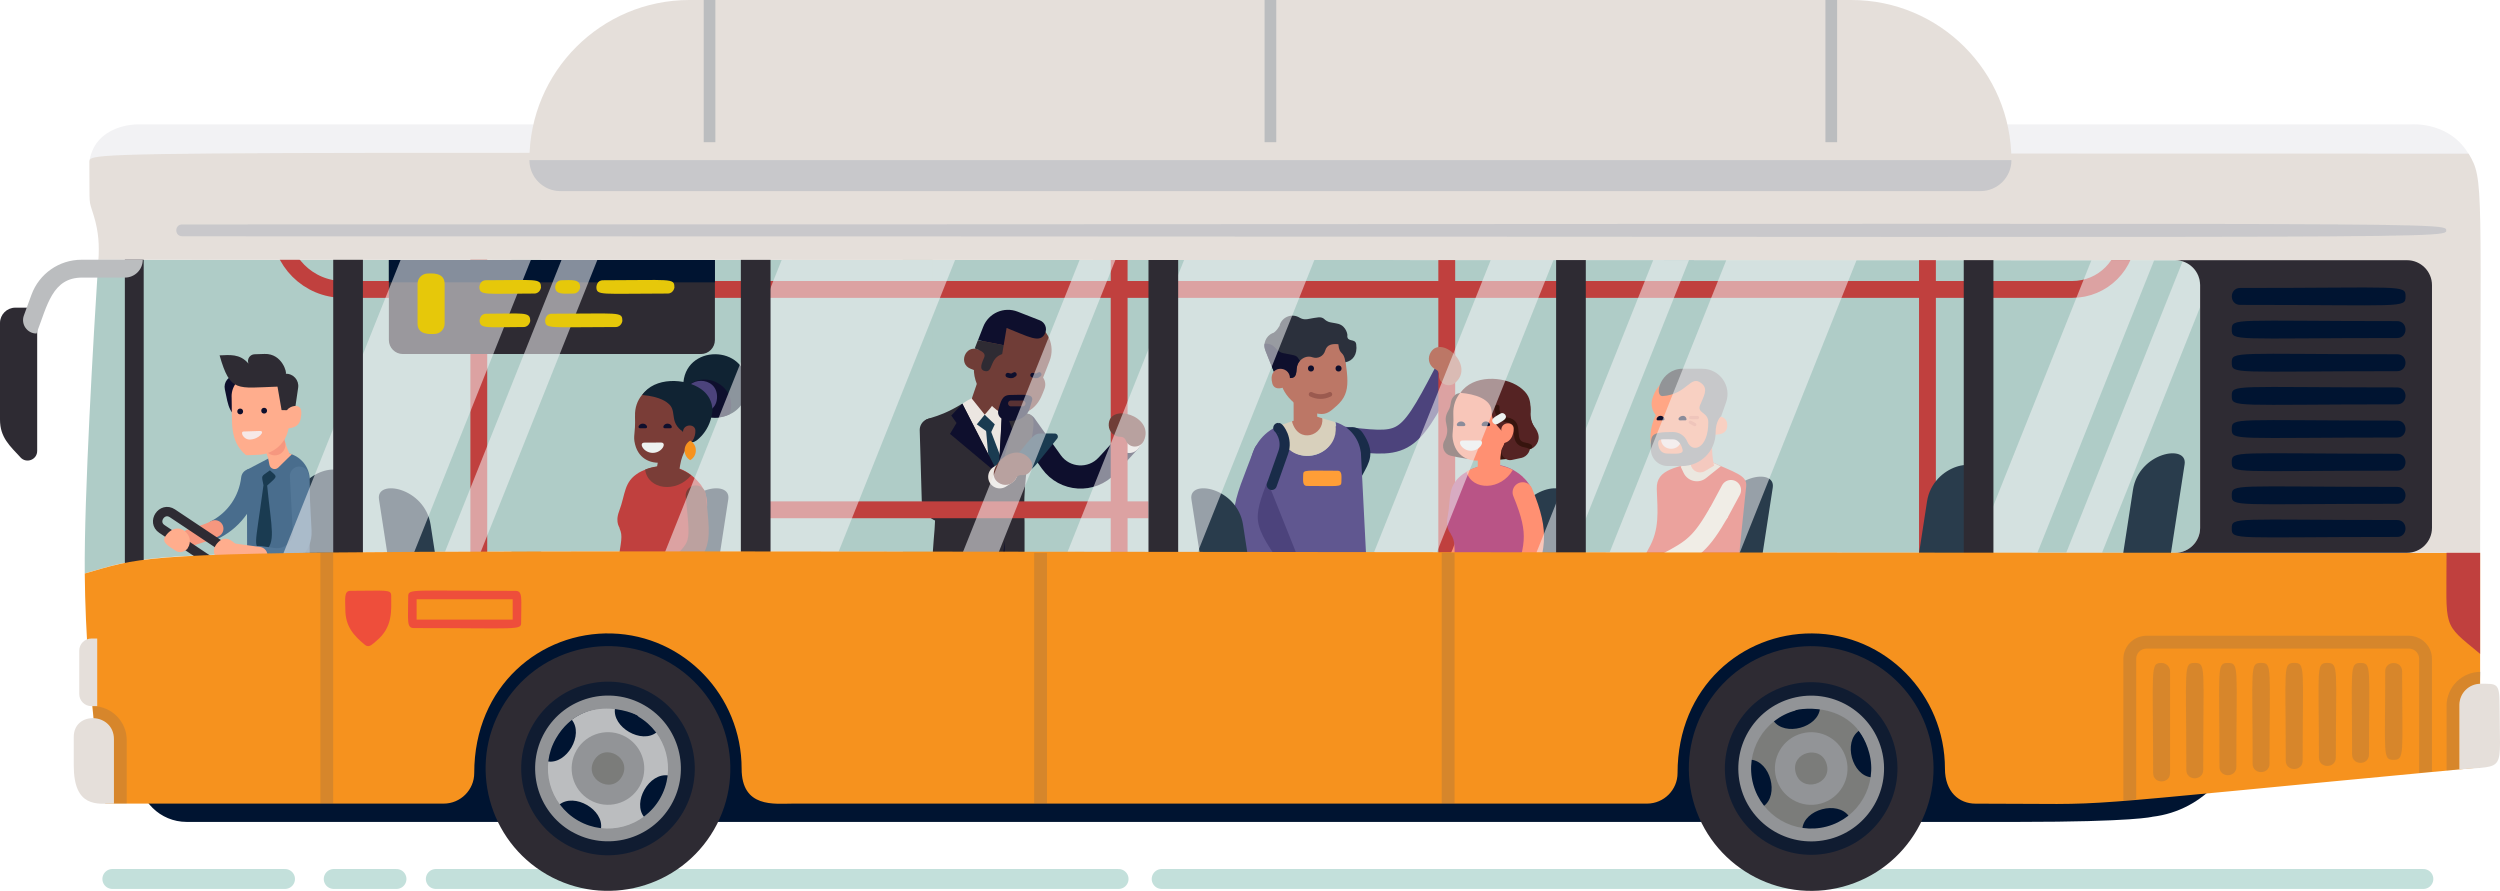 <?xml version="1.0" encoding="UTF-8"?><svg xmlns="http://www.w3.org/2000/svg" xmlns:xlink="http://www.w3.org/1999/xlink" viewBox="0 0 650.16 231.69"><defs><style>.cls-1{fill:#0e0f2d;}.cls-2{fill:#552323;}.cls-3,.cls-4,.cls-5,.cls-6,.cls-7,.cls-8,.cls-9,.cls-10,.cls-11,.cls-12,.cls-13,.cls-14,.cls-15,.cls-16,.cls-17,.cls-18,.cls-19,.cls-20,.cls-21,.cls-22,.cls-23,.cls-24,.cls-25,.cls-26,.cls-27,.cls-28,.cls-29,.cls-30,.cls-31,.cls-32{fill:none;}.cls-3,.cls-4,.cls-5,.cls-6,.cls-7,.cls-8,.cls-9,.cls-10,.cls-13,.cls-14,.cls-16,.cls-18,.cls-19,.cls-21,.cls-23,.cls-25,.cls-26,.cls-27,.cls-28,.cls-29,.cls-30,.cls-32{stroke-linecap:round;}.cls-3,.cls-4,.cls-5,.cls-6,.cls-8,.cls-10,.cls-12,.cls-13,.cls-15,.cls-16,.cls-18,.cls-20,.cls-22,.cls-25,.cls-26,.cls-28,.cls-30,.cls-31,.cls-32{stroke-miterlimit:10;}.cls-3,.cls-12{stroke-width:5.53px;}.cls-3,.cls-19{stroke:#f6977f;}.cls-33,.cls-34,.cls-35{mix-blend-mode:multiply;}.cls-33,.cls-35{opacity:.15;}.cls-33,.cls-36{fill:#264575;}.cls-37{fill:#b95486;}.cls-38{fill:#bc7766;}.cls-4{stroke:#ece6e1;}.cls-4,.cls-13,.cls-18{stroke-width:6.03px;}.cls-39{fill:#102333;}.cls-5{stroke:#9b5a4f;stroke-width:1.22px;}.cls-6,.cls-17,.cls-18,.cls-22{stroke:#2e2b33;}.cls-6,.cls-20,.cls-22{stroke-width:8.29px;}.cls-7,.cls-12{stroke:#ffad8d;}.cls-7,.cls-19{stroke-width:4.4px;}.cls-8{stroke:#c3e0db;stroke-width:5.18px;}.cls-40{isolation:isolate;}.cls-41{fill:#929497;}.cls-9{stroke:#ffa685;}.cls-9,.cls-11,.cls-21{stroke-width:5.25px;}.cls-42,.cls-34{fill:#afccc7;}.cls-43{fill:#f6977f;}.cls-10{stroke:#192c49;stroke-width:2.64px;}.cls-44{fill:#ec8d75;}.cls-11,.cls-21{stroke:#eee6d5;}.cls-45{fill:#ece6e1;}.cls-46{fill:#e5dfda;}.cls-47{fill:#b28a4f;}.cls-48{fill:#192c49;}.cls-13,.cls-20,.cls-26,.cls-27{stroke:#0e0f2d;}.cls-14{stroke:#496d8d;}.cls-14,.cls-23{stroke-width:4.9px;}.cls-15{stroke:#c0403e;stroke-width:4.38px;}.cls-49{fill:#ee4e3b;}.cls-16{stroke:#7a3d37;stroke-width:5.26px;}.cls-50{fill:#496d8d;}.cls-51{fill:#1a3b51;}.cls-17{stroke-width:2.44px;}.cls-52{fill:#e34033;}.cls-53{fill:#c0403e;}.cls-54{fill:#ff9e37;}.cls-55{fill:#ffad8d;}.cls-56{fill:#bbbdbf;}.cls-57{fill:#d8d0bc;}.cls-58{fill:#2e2b33;}.cls-59{opacity:.66;}.cls-60{mix-blend-mode:lighten;}.cls-60,.cls-61{opacity:.55;}.cls-62{fill:#7a3d37;}.cls-63{fill:#4c437c;}.cls-64{clip-path:url(#clippath);}.cls-65{fill:#f2f2f4;}.cls-23{stroke:#537797;}.cls-66{fill:#703d37;}.cls-67{fill:#605790;}.cls-68{fill:#edf2f0;}.cls-69{fill:#2b303c;}.cls-70{fill:#f6e8e7;}.cls-25{stroke:#605790;}.cls-25,.cls-30{stroke-width:6.21px;}.cls-71{fill:#293c4c;}.cls-26{stroke-width:5.17px;}.cls-72{fill:#37140e;}.cls-27{stroke-linejoin:round;stroke-width:1.22px;}.cls-28{stroke:#ff9072;stroke-width:5.26px;}.cls-73{fill:#ffa685;}.cls-74{fill:#7b7c7a;}.cls-75{fill:#ff9072;}.cls-29{stroke:#37140e;stroke-width:1.26px;}.cls-30{stroke:#4c437c;}.cls-31{stroke:#5c3f18;stroke-width:.92px;}.cls-76{fill:#e6c80a;}.cls-32{opacity:.77;stroke:#703d37;stroke-width:1.52px;}.cls-77{fill:#001431;}.cls-78{fill:#f6921e;}.cls-79{fill:#e2dac6;}</style><clipPath id="clippath"><path class="cls-24" d="m353.16,146.18c-3.38,21.9-2.68,14.1-3.76,50.85h-5.33c-1.52-39.7-.75-38.32-3.45-39.73-2.54,7.25-2.67,12.59-2.86,17.06.12,0-1.87,4.27-2.37,11.41l-.8,11.26h-5.34c.58-43.69,1.07-37.12-1.72-49.18l25.62-1.66Z"/></clipPath></defs><g class="cls-40"><g id="bus_stop"><g><line class="cls-8" x1="74.12" y1="228.59" x2="29.22" y2="228.59"/><line class="cls-8" x1="103.11" y1="228.59" x2="86.79" y2="228.59"/><line class="cls-8" x1="290.9" y1="228.59" x2="113.34" y2="228.59"/><line class="cls-8" x1="630.23" y1="228.59" x2="302.11" y2="228.59"/></g><path class="cls-34" d="m565.69,143.76c3.56,0,6.48-2.91,6.48-6.48v-63.13c0-3.57-2.92-6.48-6.48-6.48l-540.1-.12c-1.28,19.96-3.73,61.59-3.55,81.59,26.94-7.69-.04-5.38,543.65-5.38Z"/><path class="cls-71" d="m85.37,153.03h-12.41l3.3-21.42c1.51-9.78,14.26-12.02,13.43-6.64l-4.32,28.05Z"/><g><rect class="cls-42" x="133.01" y="63.72" width="7.72" height="81.91"/><rect class="cls-42" x="234.81" y="63.72" width="7.72" height="81.91"/><rect class="cls-42" x="432.76" y="63.72" width="7.72" height="81.91"/><rect class="cls-42" x="334.5" y="63.72" width="7.72" height="81.91"/></g><g><path class="cls-14" d="m65.16,124.4c-.68,5.86-4.16,10.67-8.98,13.22"/><path class="cls-19" d="m55.91,137.48c-1.61.86-2.33,1.03-6.56,2.39"/><g><path class="cls-50" d="m80.52,146.78l-16.25.14-.06-24.75,8.97-4.7,1.86.43c3.25.76,5.54,3.65,5.53,6.99l-.05,21.88Z"/><path class="cls-55" d="m69.74,119.27c4.12-2.16,2.72-1.96,6.17-1.16l-3.53,3.48c-.78.77-2.1.36-2.31-.71l-.32-1.61Z"/><path class="cls-12" d="m71.45,115.62c.41,1.41.95,2.77,1.6,4.08"/><path class="cls-3" d="m70.48,108.35c-.05,2.52.3,4.98.98,7.31"/><g><path class="cls-1" d="m63.96,108.78c-.52-9.76.14-7.35-2.65-11.17h0c-1.87.06-3.23,1.8-2.84,3.63.89,4.19,1.12,7.54,5.5,7.54Z"/><path class="cls-55" d="m60.24,103.23c.19,6.47-.7,11.43,3.74,15.14.28.05,3.09-.09,3.15-.09,4.57-.13,8.16-3.94,8.03-8.51l-.16-5.38c-.12-3.99-3.45-7.13-7.44-7.02l-1.85.05c-3.12.09-5.57,2.69-5.48,5.81Z"/><path class="cls-58" d="m64.62,94.56h0c-.46-1.14.36-2.39,1.59-2.43l2.6-.08c4.66-.15,5.91,5.14,5.49,5.15,1.98-.06,3.53,1.68,3.24,3.63l-1.21,8.26c-1.03-2.92-.23-2.29-3.1-2.44l-1.06-6.1c-10.54.34-12.27,1.62-15.06-8.13,2.5-.08,5.25-.53,7.51,2.14Z"/><path class="cls-70" d="m65,114.31c2.43-.08,4.07-2.28,2.59-2.23l-4.27.14c-.93.03-.07,2.15,1.68,2.09Z"/><g><path class="cls-1" d="m67.94,106.83c.03,1,1.55.95,1.51-.05-.03-1-1.55-.95-1.51.05Z"/><path class="cls-1" d="m61.71,107.03c.03,1,1.55.95,1.51-.05-.03-1-1.55-.95-1.51.05Z"/></g><path class="cls-55" d="m74.33,111.45c2.09-.07,3.62-.68,3.9-2.75.07-.56.72-3.2-1.48-3.13.46,0-2.61-.11-2.52,2.69l.1,3.19Z"/></g><path class="cls-51" d="m70.19,122.32c-2.44,1.77-2.18,1.13-1.67,3.87-2.34,17.5-2.85,15.22.21,17.47,3.13-2.69,1.89-5.85.75-17.39,2.86-2.54,2.71-2.21.71-3.95Z"/></g><path class="cls-23" d="m67.36,144.43l3.8.52c4.06.56,7.63-2.72,7.42-6.81l-.74-14.36"/><path class="cls-17" d="m63.91,151.61c-1.1,0-.25.33-21.8-14.04-2.7-1.8.02-5.87,2.72-4.08l20.44,13.63c2.01,1.34,1.06,4.49-1.36,4.49Z"/><line class="cls-7" x1="60.21" y1="143.45" x2="67.36" y2="144.43"/><path class="cls-55" d="m62.25,145.22c.21,0,1.15-1.57,0-2.72-1.01-1.01-3.19-3.81-5.45-1.55-3.71,3.71,2.3,7.42,5.45,4.27Z"/><path class="cls-55" d="m48.8,142.58c.16,0-1.47,1.78-3.2.6-1.59-1.09-3.73-2.06-2.58-3.73,3.2-4.66,8.03-.15,5.78,3.13Z"/></g><g><path class="cls-48" d="m320.7,150.43l14.13,5.55-1.46-27.48-3.75-1.89c-2.76-1.39-6.1,0-7.06,2.93l-4.81,14.61c-.84,2.54.46,5.3,2.95,6.28Z"/><path class="cls-47" d="m353.16,146.18c-3.38,21.9-2.68,14.1-3.76,50.85h-5.33c-1.52-39.7-.75-38.32-3.45-39.73-2.54,7.25-2.67,12.59-2.86,17.06.12,0-1.87,4.27-2.37,11.41l-.8,11.26h-5.34c.65-40.8,1.19-36.61-1.72-49.18l25.62-1.66Z"/><g class="cls-64"><g class="cls-61"><g><line class="cls-31" x1="363.77" y1="152.53" x2="310.74" y2="152.53"/><line class="cls-31" x1="363.77" y1="157.53" x2="310.74" y2="157.53"/><line class="cls-31" x1="363.77" y1="162.52" x2="310.74" y2="162.52"/><line class="cls-31" x1="363.77" y1="167.52" x2="310.74" y2="167.52"/><line class="cls-31" x1="363.77" y1="172.51" x2="310.74" y2="172.51"/><line class="cls-31" x1="363.77" y1="177.51" x2="310.74" y2="177.51"/><line class="cls-31" x1="363.77" y1="182.5" x2="310.74" y2="182.5"/><line class="cls-31" x1="363.77" y1="187.5" x2="310.74" y2="187.5"/><line class="cls-31" x1="363.77" y1="192.49" x2="310.74" y2="192.49"/><line class="cls-31" x1="363.77" y1="197.48" x2="310.74" y2="197.48"/><line class="cls-31" x1="363.77" y1="202.48" x2="310.74" y2="202.48"/></g><g><line class="cls-31" x1="362.23" y1="210.78" x2="362.23" y2="144.23"/><line class="cls-31" x1="357.23" y1="210.78" x2="357.23" y2="144.23"/><line class="cls-31" x1="352.24" y1="210.78" x2="352.24" y2="144.23"/><line class="cls-31" x1="347.25" y1="210.78" x2="347.25" y2="144.23"/><line class="cls-31" x1="342.25" y1="210.78" x2="342.25" y2="144.23"/><line class="cls-31" x1="337.26" y1="210.78" x2="337.26" y2="144.23"/><line class="cls-31" x1="332.26" y1="210.78" x2="332.26" y2="144.23"/><line class="cls-31" x1="327.27" y1="210.78" x2="327.27" y2="144.23"/><line class="cls-31" x1="322.27" y1="210.78" x2="322.27" y2="144.23"/><line class="cls-31" x1="317.28" y1="210.78" x2="317.28" y2="144.23"/><line class="cls-31" x1="312.28" y1="210.78" x2="312.28" y2="144.23"/></g></g></g><path class="cls-73" d="m349.67,199.1c-.31-.7-.26-1.21-.26-2.07h-5.33c0,1.18.1,2.07-.66,3.16,3.91,0,5.21.34,6.25-1.09Z"/><path class="cls-48" d="m328.36,202.9c.09-1.34.4-2.05.56-2.71.73,0,1.43.11,1.77-.65.37-.82.88-.65,3.81-.65-.15,2.63,2.04,1.72,2.9,4.01h-9.04Z"/><path class="cls-73" d="m329.18,198.5c-.11,1.87-.65,1.69.5,1.69s.82-1.3,2.01-1.3h2.8l.11-1.86h-5.34l-.08,1.47Z"/><path class="cls-30" d="m375.82,97.36c-10.16,19.55-10.72,18.4-27.82,16.54"/><path class="cls-10" d="m347.45,113.41c2.69-.73,4.73-1.79,5.88-.06,2.96,4.47,1.62,6.23-.18,9.58"/><path class="cls-57" d="m351.68,146.75h1.48v8.83h-10.32c0-4.88,3.96-8.83,8.83-8.83Z" transform="translate(720.58 222.96) rotate(167.43)"/><path class="cls-57" d="m340.71,156.86l-1.45-.32c-4.76-1.06-7.76-5.78-6.7-10.55l10.07,2.25-1.92,8.62Z"/><path class="cls-67" d="m332.12,110.89c.34-.16.15-.51.9,2.27,1.05,3.89,5.05,6.2,8.95,5.15h0c5.81-1.56,5.85-8.56,5.25-8.56,3.83,1.13,6.52,4.55,6.73,8.54l1.45,28.61c.09,1.86-1.59,2.7-1.47,2.62-9.17,6.41-18.55,3.04-18.66,3.04-1.95-3.31-5-5.74-9.13-6.94-.46-5.99-1.16-12.37.42-21.77-.77-1.74-1.73-3.52-.74-6.15.1,0,1.24-4.45,6.31-6.81Z"/><path class="cls-57" d="m333.01,113.17l-.64-2.39,8.61-2.85,6.23,1.84c1.95,9.2-11.75,12.49-14.19,3.4Z"/><path class="cls-38" d="m343.87,108.78c.57,4.44-6.24,6.91-7.88.8,5.99-1.98,4.24-1.87,7.88-.8Z"/><path class="cls-38" d="m336.43,110.33l-.02-10.99h6.15s0,10.33,0,10.33c-.04,1.71-1.89,2.67-3.35,1.99l-2.77-1.33Z"/><path class="cls-38" d="m347.56,105.58c-1.36,1.2-2.44,2.38-4.63,2.03-5.71-.91-10.01-5.34-9.99-9.62.02-7.1-.25-8.51,1.09-10.95l14.91.06c1.45,10.95,2.93,14.67-1.38,18.49Z"/><path class="cls-69" d="m344.48,83.05s.55.61,1.58.79c1.44.26,1.6.28,2.01.39,2.16.61,2.47,3.11,2.31,3.11,0,1.76,2.09.58,2.32,2.18.4,2.75-.97,4.36-2.81,4.69-.42-3.2-1.54-1.6-1.84-4.69-1.55-.14-2.95.02-3.43,1.7-.41,1.41-1.92,2.19-3.31,1.69-1.95-.7-4.11.98-4.11,3.19,0,1.54-.59,2.23-1.64,2.22-3.1,0-2.21.27-4.02-1.06l-2.45-6.09c-.7-1.75.1-3.75,1.82-4.53.71,0,2.12-2.13,1.9-2.13.69-2.15,3.21-3.08,5.14-1.91.05,0,.81.6,2.05.4,2.64-.44,3.54-.83,4.48.05Z"/><path class="cls-1" d="m333.69,91.83c3.76.75,3.36.46,4.37,1.99-1.61,1.8-.09,4.5-2.51,4.49-3.1,0-2.21.27-4.02-1.06-2.66-6.6-2.83-6.66-2.68-7.86,2.85-.24,2.73,2.01,4.83,2.43Z"/><g><path class="cls-1" d="m348.11,96.62c-1.05,0-1.05-1.59,0-1.59s1.05,1.59,0,1.59Z"/><path class="cls-1" d="m340.94,96.62c-1.05,0-1.05-1.59,0-1.59s1.05,1.59,0,1.59Z"/></g><path class="cls-38" d="m335.47,98.4v.68c0,.94-.76,1.7-1.7,1.7-1.67.54-2.59.03-2.89-1.06-1.31-4.86,4.59-4.81,4.59-1.33Z"/><path class="cls-54" d="m339.92,126.38c8.09,0,8.93.34,8.93-1.01s.29-2.95-1.01-2.95c-8.09,0-8.93-.34-8.93,1.01s-.29,2.95,1.01,2.95Z"/><path class="cls-48" d="m342.64,202.9c0-.87.03-1.68.72-2.62.4-.54,4.81.89,6.31-1.18,1.46,3.23,5,.16,6.37,3.8h-13.39Z"/><path class="cls-57" d="m356.03,202.9c.23.62.2,1.06.2,1.66h-13.59v-1.66h13.39Z"/><path class="cls-57" d="m337.6,204.55h-9.26c0-1.09,0-1.23.02-1.66h9.04c.23.62.2,1.06.2,1.66Z"/><path class="cls-68" d="m350.29,200.75c1.31.49,2.45,1.21,3.22.12l-3.85-1.77s-.56,1.21.63,1.65Z"/><path class="cls-68" d="m336.3,201.45c-2.18-3.08-1.21-2.57-4.16-2.57.95,2.93.44,2.57,4.16,2.57Z"/><path class="cls-63" d="m327.4,119.57l9.43,23.58c.81,2.02-1.14,4.04-3.19,3.32l-7.66-2.71c-.63-8.18-.71-14.99,1.42-24.2Z"/><path class="cls-25" d="m329.23,146.55c-8.15-11.55-5.68-13.89-.15-28.68"/><path class="cls-10" d="m332.44,111.29c.14,0,2.55,2.83,1.29,6.39l-2.99,8.43"/><path class="cls-5" d="m340.97,102.55c1.52.74,3.23.81,4.88,0"/></g><path class="cls-71" d="m102.88,157.9h12.41l-3.3-21.42c-1.51-9.78-14.26-12.02-13.43-6.64l4.32,28.05Z"/><path class="cls-71" d="m185.08,157.9h-12.41l3.3-21.42c1.51-9.78,14.26-12.02,13.43-6.64l-4.32,28.05Z"/><g><path class="cls-39" d="m177.69,100.35c0,10.97,16.58,10.97,16.58,0s-16.58-10.97-16.58,0Z"/><path class="cls-1" d="m177.79,101.6c4.47-6.37,14.58-1.31,11.93,6.15-4.99,2.53-11.09-.56-11.93-6.15Z"/><path class="cls-63" d="m178.12,103.19c0,5.53,8.36,5.53,8.36,0s-8.36-5.53-8.36,0Z"/><path class="cls-53" d="m161.11,137.4c.93,2.04.44,3.24-.56,9.67.09,0,4.1,3.47,10.3,2.58,3.8-.54,6.57-1.29,10.11.8-.91-2.49-1.86-4.28-.92-6.95l3.39-9.6c1.61-4.57-1.4-8.2-1.4-8.1-7.35-9.06-17.8-1.75-15.86-2.88-4,2.34-3.45,5.53-5.16,10.03-1.2,3.17.41,4.46.1,4.46Z"/><path class="cls-62" d="m176.17,113.26c1.79-1.17,3.93.97,2.69,2.76.1,0-1.45,1.72-1.97,4.88l-.7,4.18-5.79-.61c.79-4.71.74-7.92,4.15-10.15l1.62-1.06Z"/><path class="cls-62" d="m165.15,108.23c-.31-8.93,11.96-11.49,12.67-3.79l.88,9.61c.57,6.22-11.5,9.65-13.54,1.53-.6-2.41.15-2.53-.02-7.35Z"/><path class="cls-39" d="m180.95,114.66c-2.14,1.55-2.8-2.44-3.9-2.81-3-2.53-.89-5.19-3.43-7.05.03,0-1.78-1.7-6.61-2.07,3.18-4.72,11.2-4.45,15.33-1.53,3.39,2.39,2.98,6.1,2.87,6.1-.67,5.54-5.04,7.92-4.26,7.35Z"/><path class="cls-62" d="m177.62,115.84c3.25,0,3.25-3.81,3.21-3.54.31-2.2-3.21-2.22-3.21.09v3.44Z"/><g><path class="cls-68" d="m167.61,115.11c-1.66,0-.24,2.68,2.16,2.67,2.42-.01,3.77-2.7,2.13-2.69l-4.29.02Z"/><g><path class="cls-1" d="m167.85,111.38c.85,0,.35-1.21-.68-1.21s-1.55,1.21-.68,1.21h1.35Z"/><path class="cls-1" d="m174.28,111.38c.85,0,.35-1.21-.68-1.21s-1.49,1.21-.68,1.21h1.35Z"/></g></g><path class="cls-62" d="m167.77,122.12c4-1.62,8.54-1.03,11.97,1.49-3.87,4.72-11.26,3.75-11.97-1.49Z"/><g><path class="cls-16" d="m180.95,128.87c1.44,14.86,2.01,12.52-10.25,23.77"/><path class="cls-62" d="m167.46,154.52c.4-.21.76-.71.66-1.33-.25-1.56.82-3.02,2.38-3.27,4.4-.7,4.7,6.98-.37,9.65-3.32,1.75-6-3.29-2.67-5.05Z"/></g><path class="cls-78" d="m179.5,114.59c1.95,1.13,1.95,3.95,0,5.08-1.95-1.13-1.95-3.95,0-5.08Z"/></g><path class="cls-71" d="m314.16,157.9h12.41l-3.3-21.42c-1.51-9.78-14.26-12.02-13.43-6.64l4.32,28.05Z"/><g><path class="cls-13" d="m266.6,110.55l6.82,9.58c3.45,4.84,10.49,5.28,14.51.9l5.72-6.23"/><line class="cls-4" x1="293.65" y1="114.8" x2="294.33" y2="113.83"/><line class="cls-26" x1="263.31" y1="201.06" x2="263.04" y2="206.44"/><line class="cls-20" x1="261.37" y1="146.72" x2="263.4" y2="205.9"/><path class="cls-1" d="m259.11,211.73c-.05-2.53.02-6.95,2.95-6.94,3.2.01,4.03-.19,5.06.82,1.15,1.14,1.7,1.87,3.49,2.34.84,0,3.88,1.45,3.89,3.76l-15.4.02Z"/><line class="cls-26" x1="244.64" y1="202.29" x2="244.12" y2="208.39"/><path class="cls-1" d="m248.08,204.8c1.57-.02,1.43,5.59,1.42,6.93-5.2,0-6.18,0-11.39.01.01-3.61,2.22-3.28,3.1-5.09,1.2-2.44.56-1.83,6.87-1.85Z"/><path class="cls-1" d="m243.86,154.76l-.02,5.85c0,1.3,1.12,2.32,2.41,2.2,3.51-.33,2.54.15,4.41-1.91l8.91-.84c3.72-.58,6.41-3.85,6.25-7.61l-.67-14.69-18.45.77c-2.72,13.88-2.84,13.92-2.85,16.23Z"/><g><path class="cls-22" d="m247.7,164.42c-.47,14.92-.03,5.19-1.99,41.2"/><line class="cls-6" x1="247.88" y1="158.78" x2="247.7" y2="164.42"/></g><path class="cls-45" d="m260.71,104.5c-1.54-.61-3.68-3.38-6.3-1.89-5.53,3.15-2.51.5-11.84,11.08,3.49,21.01,2.8,14.31,3.31,29.85l8.24-.34c6.81-.28,12.1-6.03,11.82-12.84l-5.23-25.86Z"/><polygon class="cls-51" points="261.03 126.54 257.52 124.04 256.08 107.86 262.21 124.04 261.03 126.54"/><path class="cls-66" d="m260.64,98.2c1.23-3.58-4.18-5.44-5.41-1.86l-2.5,7.31,3.36,4.2c2.83-3.41,1.64-1.15,4.55-9.66Z"/><path class="cls-58" d="m266.45,135.65c-.88-17.69,5.12-27.53.68-28.08-2.66-.33-4.01-1.45-6.42-3.03l-.94,18.97-9.52-18.53c-7.64,4.69-9.98,3.15-9.89,5.29,1.04,17.41,1.95,17.43,1.82,17.43,2.21,8.98.08,8.55.11,26.85l24.16-1v-17.88Z"/><polygon class="cls-1" points="259.78 123.5 250.27 104.97 247.39 108.07 248.76 109.99 247.06 112.84 259.78 123.5"/><path class="cls-1" d="m260.71,104.5l1.95,1.32c-.54,3.55-.71,2.24.54,5.69-4.64,16.28-3.71,17.92-2.49-7.01Z"/><path class="cls-1" d="m249.42,154.48c4.14,0,10.9-4.38,11.66-11.91.35-3.44.17-2.84.17,11.91h-11.83Z"/><path class="cls-1" d="m260.86,126.37c0,1.43-2.16,1.43-2.16,0s2.16-1.43,2.16,0Z"/><g><path class="cls-66" d="m271.27,98.2c.6.86.74,1.97.35,2.94-1.06,2.73-2.23,6.7-9.52,7.15-5.33-2.08-10.34-9.55-8.41-14.5,0,0,1.51-3.87,2.87-7.36,1.36-3.48,5.7-5.05,9.69-3.49l2.29.89c3.99,1.56,5.97,6.05,4.42,10.03l-1.69,4.34Z"/><path class="cls-66" d="m254.38,90.89c-3.32-1.29-5.27,3.71-1.95,5.01l2.5.97,1.95-5.01-2.5-.97Z"/><path class="cls-1" d="m267.75,106.31c-1.31,4.28-9.28,4.1-8.06.1.55-1.79.83-3.69,2.96-3.69,3.29,0,6.35-.52,5.72,1.56l-.62,2.03Z"/><path class="cls-1" d="m261.78,85.28l-.76,4.5-6.68-1.31,1.36-3.49c1.39-3.56,5.4-5.32,8.95-3.93l5.78,2.26c1.32.52,1.96,2.04,1.37,3.35-1.28,2.83-4.45.8-10.02-1.37Z"/><path class="cls-58" d="m261.02,89.78l-.39,2.3c-3.4,1.13-2.3,4.89-4.46,4.43-1.77-.38-.73-2.24-.2-3.6.53-1.37-1.46-1.9-2.48-2.3l.83-2.14,6.68,1.31Z"/><g><line class="cls-32" x1="265.95" y1="104.92" x2="262.92" y2="104.92"/><g><path class="cls-27" d="m268.55,97.57c1.3.48,1.55-.19,1.69-.19"/><path class="cls-27" d="m262.11,97.57c1.3.48,1.55-.19,1.69-.19"/></g></g></g><path class="cls-51" d="m262.12,121.34c6.27-7.68,6.52-8.63,8.69-8.62l3.49.02c.69,0,1.06.8.63,1.33-6.27,7.68-6.52,8.63-8.69,8.62l-3.49-.02c-.69,0-1.06-.8-.63-1.33Z"/><polygon class="cls-51" points="257.53 112.87 254.03 110.36 256.08 107.86 258.71 110.36 257.53 112.87"/><g><path class="cls-18" d="m260,124l-12.93,8.41c-1.84,1.2-4.28-.08-4.34-2.28l-.53-18.32"/><line class="cls-4" x1="261.58" y1="122.97" x2="260" y2="124"/></g><path class="cls-66" d="m267.87,119.43c-4.5-5.58-13.18,3.81-7.66,6.39,1.53.71,3.35.05,4.06-1.48.2-.44.71-.85,1.38-.78,2.29.24,3.61-2.4,2.22-4.13h0Z"/></g><g><line class="cls-15" x1="124.52" y1="61.45" x2="124.52" y2="149.72"/><line class="cls-15" x1="291.05" y1="61.45" x2="291.05" y2="149.72"/><line class="cls-15" x1="376.25" y1="61.45" x2="376.25" y2="149.72"/><line class="cls-15" x1="501.26" y1="61.45" x2="501.26" y2="149.72"/></g><path class="cls-38" d="m378.41,99.58c5.47-4.63-4.12-13.08-6.56-7.5-.68,1.55.03,3.35,1.57,4.02.44.19.87.69.81,1.36-.19,2.29,2.49,3.55,4.18,2.12h0Z"/><path class="cls-66" d="m297.46,114.65c3-6.51-9.26-10.12-9.12-4.03.04,1.69,1.44,3.02,3.12,2.98.48-.01,1.08.26,1.31.89.79,2.16,3.75,2.17,4.68.16h0Z"/><g><path class="cls-71" d="m403.15,157.9h-12.41l3.3-21.42c1.51-9.78,14.26-12.02,13.43-6.64l-4.32,28.05Z"/><path class="cls-71" d="m456.71,154.87h-12.41l3.3-21.42c1.51-9.78,14.26-12.02,13.43-6.64l-4.32,28.05Z"/><path class="cls-71" d="m510.26,151.83h-12.41l3.3-21.42c1.51-9.78,14.26-12.02,13.43-6.64l-4.32,28.05Z"/><path class="cls-71" d="m563.82,148.8h-12.41l3.3-21.42c1.51-9.78,14.26-12.02,13.43-6.64l-4.32,28.05Z"/></g><g><path class="cls-52" d="m449.27,156.21c-7.92-.57-5.23,1.81-14.17,1.2-8.34-.57-9.37-9.6-6.43-14.59,3.02-5.13,2.4-9.88,2.2-15.64-.19-5.34,5.27-5.62,12.73-7.71,7.73,3.54,10.84,4.05,10.52,7.04-3.11,29.1-2.48,29.87-4.86,29.7h0Z"/><path class="cls-79" d="m447.52,121.26l-3.82,3.06c-1.93,1.55-4.8.89-5.86-1.35l-.79-1.67,6.56-1.84,3.91,1.79Z"/><path class="cls-43" d="m443.38,122.52c-1.5.89-3.41-.02-3.69-1.74-.68-4.22-.38-8.32.68-12.13,1.05-3.77,6.75-2.18,5.7,1.59-.99,3.57-1.1,7.28-.3,10.87l-2.39,1.41Z"/><path class="cls-73" d="m429.72,103.68c2.81-9.66,16.46-6.21,16.46.74,0,5.39-1.75,10.63-5.89,14.2-2.01,1.74-2.99,1.05-2.99,1.23h-3.6c-5.29,0-5.31-7.62-3.09-11.88.08,0-1.66-1.67-.89-4.28Z"/><path class="cls-73" d="m443.68,108.18c2.44,0,5.52-.45,5.52,2.42,0,3.04-3.52,2.42-6.37,2.42l.85-4.85Z"/><path class="cls-70" d="m431.96,114.1c0,3.49,5.27,3.49,5.27,0h-5.27Z"/><path class="cls-41" d="m429.34,116.87c0,2.38,1.96,4.32,4.36,4.32,1.78,0,3.76,0,3.79,0,4.79,0,8.68-3.89,8.68-8.68,0-3.02,1.34-4.26,1.44-4.26l1.28-3.62c1.5-4.26-1.66-8.73-6.18-8.73h-5.15c-5.63,0-7.59,7.11-5.16,7.11,6.51-.46,7.19-5.76,10.15-3.28,1.78,1.49.5,3.33-.43,5.66-.84,2.1,2.15,1.76,2.15,4.41,0,6.91-4.15,8.22-5.48,5.02-.63-1.5-2.08-2.47-3.71-2.47-5.99,0-5.75.77-5.75,4.51Zm1.9-1.74c0-1.14,1.19-.87,3.85-.87,1.88,0,2.44,2.46,2.42,2.43.68,1.64-2.03,1.26-3.81,1.27-2.79,0-2.46-3.21-2.46-2.82Z"/><path class="cls-44" d="m441.46,109.02c-1.61,0-2.2.15-2.2-.42.03,0,0-.42.42-.42,1.62,0,2.2-.15,2.2.42.03,0-.05.42-.42.42Z"/><path class="cls-44" d="m440.55,110.79c-.94-.49-1.61-.69-1.35-1.18.03,0,.2-.37.57-.18.95.49,1.61.69,1.35,1.18.03,0-.22.36-.57.18Z"/><path class="cls-1" d="m438.6,108.96c-.38-1.61-2.54-.45-1.99.25.13.16.17.11,1.71.11.19,0,.33-.18.28-.36Z"/><path class="cls-1" d="m431.84,108.14c-.93,0-1.35,1.17-.74,1.17,1.61,0,1.59.04,1.71-.11.21-.27-.21-1.06-.97-1.06Z"/><g><path class="cls-73" d="m418.7,152.41s-1.42,3.72,2.13,5.21c.03,0,3.73,1.4,5.21-2.13.46-1.08,2.36-4.43-.8-5.75.45,0-4.65-1.83-6.54,2.67Z"/><line class="cls-9" x1="433.16" y1="146.55" x2="422.38" y2="152.13"/><path class="cls-11" d="m447.11,133.12c-4.72,8.19-6.72,9.68-13.96,13.43"/><line class="cls-21" x1="450.16" y1="127.45" x2="447.11" y2="133.12"/></g></g><g><path class="cls-28" d="m381.05,126.28c1.18,10.98,1.64,13.97-3.85,23.56"/><path class="cls-72" d="m378.03,103.12c-1.05,1.17-.45,2.12-1.35,3.63-1.91,3.19.87,4.03-.96,7.7-1.06,1.78-.05,3.69,1.48,4.05,10.21,2.42,17.32.36,17.29.36,2.35-.48,3.5-3.5,1.54-5.84-.79-.59-1.36-3.18-1.08-3.73.16-1.35-.23-2.71-1.08-3.73-1.21-1.45-.8-2.85-1.51-2.51-12.86-.94-13.08-1.33-14.33.07h0Z"/><path class="cls-37" d="m377.28,138.87c1.26,1.87.96,3.16,1.03,9.64h20.7c-1.32-2.33-2.53-3.93-2.04-6.71l1.77-10.03c.94-5.33-2.99-7.77-2.71-7.77-8.74-7.74-17.86,1.18-16.13-.25-3.56,2.96-2.51,6.05-3.43,10.66-.67,3.32,1.09,4.47.81,4.47Z"/><path class="cls-75" d="m388.21,112.58c1.57-1.44,4.03.31,3.1,2.28.08,0-1.15,1.91-1.15,5.14v4.24s-5.82.34-5.82.34c.01-4.68-.56-7.95,2.44-10.7l1.42-1.31Z"/><path class="cls-75" d="m377.96,107.67c-.31-8.94,11.97-11.48,12.68-3.8l.89,9.62c.57,6.22-11.51,9.65-13.55,1.54-.6-2.41.15-2.54-.02-7.36Z"/><path class="cls-2" d="m394.58,116.64c-1.01.99-2.76.31-2.76-1.15,0-4.13-3.9-4.23-3.9-8.38,0-3.39-4.47-4.65-8.1-4.94,3.18-4.73,11.2-4.46,15.34-1.53,4.67,3.3,1.73,6.42,3.57,9.86.24.44.81,1.26,0,2.05l-4.16,4.09Z"/><path class="cls-2" d="m397.51,116.96c1.87-.4,3.11-2.32,2.48-4.23-.28-.87-.77-1.54-.87-1.61-1.29-1.54-1.23-3.66-1.11-3.84.53-4.39-3.65-4.65-4.55-2.27-.3.78-.8,1.24-.97,2.57-.15,1.18.15,1.98.16,2.07.68,2.38-.53,3.88-.78,4.55-.69,1.87,1.01,3.75,2.95,3.33l2.7-.58Z"/><path class="cls-2" d="m395.59,119.11c1.65-.35,2.73-2.04,2.18-3.72-.25-.76-.68-1.36-.76-1.42-1-1.19-1.17-3.01-.98-3.38.47-3.86-3.21-4.1-4.01-2-.26.68-.71,1.09-.86,2.26-.14,1.04.13,1.74.14,1.82.6,2.09-.47,3.42-.69,4.01-.61,1.64.89,3.3,2.6,2.93l2.37-.51Z"/><path class="cls-29" d="m397.84,116.13c-.4-.23-.9-.36-1.04-.36-4.57-.64-.41-5.95-4.97-6.59-1.16,0-2.75-1.43-2.48-3.3"/><path class="cls-75" d="m390.43,115.28c3.28,0,3.26-3.88,3.21-3.54.31-2.2-3.21-2.23-3.21.09v3.45Z"/><g><path class="cls-68" d="m380.41,114.56c-1.67,0-.24,2.69,2.16,2.67,2.42-.01,3.77-2.7,2.13-2.69l-4.3.02Z"/><g><path class="cls-1" d="m380.66,110.82c.85,0,.35-1.22-.68-1.22s-1.55,1.22-.68,1.22h1.35Z"/><path class="cls-1" d="m387.09,110.82c.85,0,.35-1.22-.68-1.22s-1.49,1.22-.68,1.22h1.35Z"/></g></g><path class="cls-75" d="m381.37,122.7c3.68-2.26,8.26-2.41,12.06-.48-3.05,5.29-10.51,5.54-12.06.48Z"/><path class="cls-28" d="m396,128.04c4.67,11.37,3.12,14.07-.4,25.64"/><path class="cls-68" d="m389.57,110.2c1.08-.7,2.6-1.25,1.9-2.33.05,0-.57-.77-1.32-.28-1.08.7-2.6,1.25-1.9,2.33.03,0,.54.79,1.32.28Z"/></g><line class="cls-15" x1="196.37" y1="132.58" x2="298.68" y2="132.58"/><path class="cls-15" d="m72.79,58.78c0,9.11,7.38,16.49,16.49,16.49h449.63c7.95,0,14.39-6.44,14.39-14.39h0"/><path class="cls-58" d="m101.13,67.61v20.82c0,2.01,1.63,3.64,3.63,3.64h77.53c2,0,3.63-1.63,3.63-3.64v-20.82h-84.79Z"/><rect class="cls-77" x="101.13" y="67.61" width="84.79" height="5.82"/><g class="cls-60"><polygon class="cls-65" points="290.07 67.61 280.76 67.61 250.35 143.76 259.67 143.76 290.07 67.61"/><polygon class="cls-65" points="248.39 67.6 203.29 67.59 172.87 143.76 217.98 143.76 248.39 67.6"/><polygon class="cls-65" points="155.36 67.57 146.04 67.57 115.62 143.76 124.93 143.76 155.36 67.57"/><path class="cls-65" d="m73.65,144.07c5.69-.43,6.69-.31,34-.31l30.42-76.19h-33.88s-30.55,76.5-30.55,76.5Z"/><polygon class="cls-65" points="341.82 67.62 307.94 67.61 277.54 143.76 311.42 143.76 341.82 67.62"/><polygon class="cls-65" points="560.23 67.67 543.9 67.67 513.52 143.76 529.85 143.76 560.23 67.67"/><path class="cls-65" d="m572.17,79.9c0-4.93.89-10.22-4.55-11.93l-30.27,75.79h9.31l25.5-63.86Z"/><polygon class="cls-65" points="404.01 67.63 387.68 67.63 357.28 143.76 373.62 143.76 404.01 67.63"/><polygon class="cls-65" points="482.83 67.65 448.95 67.64 418.56 143.76 452.44 143.76 482.83 67.65"/><polygon class="cls-65" points="439.25 67.64 429.94 67.64 399.55 143.76 408.86 143.76 439.25 67.64"/></g><rect class="cls-58" x="32.47" y="65.66" width="4.9" height="81.91"/><g><rect class="cls-58" x="86.66" y="65.66" width="7.72" height="81.91"/><rect class="cls-58" x="192.67" y="65.66" width="7.72" height="81.91"/><rect class="cls-58" x="298.68" y="65.66" width="7.72" height="81.91"/><rect class="cls-58" x="404.69" y="65.66" width="7.72" height="81.91"/><rect class="cls-58" x="510.7" y="65.66" width="7.72" height="81.91"/></g><path class="cls-77" d="m35.93,201.37c.13,6.87,5.74,12.38,12.61,12.38h476.24c30.3,0,35.01-1.34,34.98-1.34,13.41-1.58,23.52-12.95,23.52-26.45v-25.86c0-6.97-5.65-12.61-12.61-12.61H47.78c-7.06,0-12.74,5.79-12.61,12.85l.77,41.03Z"/><g><path class="cls-58" d="m479.26,230.6c-16.95,4.54-34.43-5.55-38.97-22.5-4.54-16.95,5.55-34.43,22.5-38.97,16.95-4.54,34.44,5.55,38.97,22.5,4.54,16.95-5.55,34.43-22.5,38.97h0Z"/><path class="cls-74" d="m455.39,204.05c-2.32-8.63,2.81-17.51,11.45-19.82,8.64-2.31,17.51,2.81,19.82,11.44,2.31,8.63-2.82,17.51-11.44,19.83-8.64,2.31-17.51-2.82-19.83-11.45Z"/><g class="cls-59"><path class="cls-77" d="m476.83,221.54c-11.95,3.21-24.29-3.92-27.49-15.87-3.21-11.96,3.92-24.29,15.87-27.49,11.95-3.21,24.29,3.91,27.49,15.87,3.2,11.95-3.92,24.28-15.87,27.49h0Zm-9.9-36.95c-8.42,2.26-13.44,10.94-11.18,19.37,2.26,8.42,10.95,13.44,19.37,11.19,8.42-2.26,13.44-10.95,11.18-19.37-4.06-15.13-20.91-11.18-19.37-11.18Z"/></g><path class="cls-41" d="m461.91,202.3c-1.35-5.04,1.64-10.21,6.68-11.56,5.04-1.35,10.21,1.64,11.56,6.68,1.35,5.04-1.64,10.21-6.67,11.57-5.04,1.35-10.21-1.64-11.57-6.68Z"/><path class="cls-74" d="m466.99,200.94c-1.43-5.34,6.64-7.5,8.08-2.16,1.43,5.34-6.65,7.5-8.08,2.16Z"/><path class="cls-77" d="m461.22,187.46c3.38-2.68,7.76-3.88,12.1-3.25-.47,5.03-9.18,7.37-12.1,3.25Z"/><path class="cls-77" d="m480.83,212.27c-3.39,2.68-7.77,3.88-12.1,3.24.47-5.03,9.19-7.37,12.1-3.24Z"/><path class="cls-77" d="m455.38,197.57c5.03.47,7.36,9.18,3.25,12.11-2.7-3.39-3.89-7.78-3.25-12.11Z"/><path class="cls-77" d="m483.43,190.05c2.69,3.39,3.88,7.76,3.25,12.11-5.03-.47-7.37-9.18-3.25-12.11Z"/><path class="cls-41" d="m475.93,218.17c-10.1,2.71-20.51-3.3-23.21-13.4-2.71-10.1,3.31-20.51,13.4-23.21,10.09-2.71,20.5,3.3,23.21,13.41,2.7,10.09-3.31,20.5-13.4,23.21h0Zm-8.95-33.4c-8.32,2.23-13.28,10.81-11.05,19.13,2.23,8.32,10.81,13.28,19.14,11.05,8.32-2.23,13.27-10.81,11.05-19.13-4.01-14.95-20.65-11.05-19.14-11.05Z"/></g><path class="cls-78" d="m22.04,149.14c.29,32.23,5.35,59.85,5.35,59.85h87.99c4.39,0,7.95-3.56,7.95-7.95,0-22.68,17.28-36.83,35.78-36.3,18.87.54,33.76,16.27,33.76,35.14,0,10.34,8.55,9.11,13.32,9.11h222.13c4.39,0,7.95-3.56,7.95-7.95,0-22.43,16.86-36.42,34.98-36.31,19.19.11,34.56,15.97,34.56,35.16,0,6.03,3.66,9.11,7.95,9.11,40.86,0,13.47,1.65,131.23-9.42,0,0,0-25.48,0-55.81-622.99,0-595.36-2.5-622.95,5.38Z"/><g><path class="cls-58" d="m142.2,227.42c-15.2-8.78-20.43-28.28-11.65-43.48,8.77-15.2,28.28-20.43,43.48-11.65,15.2,8.78,20.43,28.28,11.65,43.48-8.78,15.2-28.28,20.43-43.48,11.65h0Z"/><g class="cls-59"><path class="cls-77" d="m146.83,219.4c-10.78-6.22-14.49-20.06-8.27-30.84,6.23-10.79,20.06-14.49,30.85-8.26,10.78,6.22,14.49,20.06,8.26,30.85-6.22,10.78-20.06,14.49-30.85,8.26h0Zm-1.75-27.08c-4.15,7.19-1.68,16.42,5.51,20.57,7.19,4.15,16.42,1.68,20.57-5.51,4.15-7.19,1.68-16.42-5.51-20.57,1.24,0-13.34-7.02-20.57,5.51Z"/></g><path class="cls-56" d="m144.42,191.94c4.37-7.57,14.04-10.15,21.61-5.79,7.56,4.37,10.15,14.04,5.79,21.61-4.37,7.56-14.04,10.16-21.61,5.79-7.57-4.36-10.16-14.04-5.79-21.61Z"/><path class="cls-41" d="m149.93,195.13c2.61-4.52,8.39-6.06,12.9-3.45,4.52,2.61,6.06,8.38,3.46,12.9-2.61,4.52-8.39,6.06-12.9,3.46-4.52-2.61-6.07-8.39-3.46-12.9Z"/><path class="cls-74" d="m154.5,197.76c2.77-4.79,10-.61,7.24,4.19-2.76,4.79-10.01.61-7.24-4.19Z"/><path class="cls-77" d="m159.95,184.14c4.31.49,8.25,2.76,10.85,6.27-3.88,3.23-11.7-1.28-10.85-6.27Z"/><path class="cls-77" d="m156.28,215.56c-4.31-.5-8.25-2.76-10.85-6.27,3.89-3.22,11.71,1.29,10.85,6.27Z"/><path class="cls-77" d="m148.68,187.16c3.23,3.88-1.29,11.7-6.27,10.86.51-4.35,2.77-8.26,6.27-10.86Z"/><path class="cls-77" d="m173.83,201.68c-.53,4.43-2.84,8.31-6.27,10.86-3.23-3.89,1.28-11.71,6.27-10.86Z"/><path class="cls-41" d="m148.64,216.27c-9.05-5.23-12.16-16.84-6.94-25.9,5.23-9.06,16.85-12.17,25.9-6.94,9.05,5.23,12.17,16.84,6.94,25.9-5.22,9.05-16.84,12.16-25.89,6.93h0Zm-4.06-24.23c-4.31,7.46-1.74,17.04,5.72,21.35,7.46,4.31,17.04,1.74,21.35-5.72,4.3-7.47,1.74-17.04-5.72-21.35,1.29,0-13.83-7.28-21.35,5.72Z"/></g><path class="cls-33" d="m558.2,165.34h68.26c3.3,0,6.01,2.7,6.01,6v29.35l-3.34.31v-29.66c0-1.47-1.2-2.66-2.66-2.66h-68.26c-1.47,0-2.66,1.2-2.66,2.66v36.58l-3.34.32v-36.9c0-3.3,2.7-6,6.01-6Z"/><path class="cls-46" d="m23.76,166.06h1.52v17.58h-1.52c-1.74,0-3.15-1.41-3.15-3.15v-11.28c0-1.74,1.41-3.15,3.15-3.15Z"/><g class="cls-35"><path class="cls-36" d="m29.63,208.98v-16.49c0-3.04-2.24-5.51-5.29-5.51l-.24-3.35c4.89,0,8.86,3.98,8.86,8.86v16.49h-3.34Z"/></g><path class="cls-46" d="m19.18,199.04v-7.38c0-6.85,10.45-6.38,10.45.59v16.76c-4.27,0-10.45,1.17-10.45-9.96Z"/><path class="cls-65" d="m35.45,32.36h591.4s11.2-1.1,15.99,9.28H23.3c1.67-9.27,12.14-9.28,12.14-9.28Z"/><g><g class="cls-35"><path class="cls-36" d="m639.6,200.07v-16.49c0-3.05,2.24-5.51,5.28-5.51l.24-3.35c-4.89,0-8.86,3.97-8.86,8.86v16.82l3.34-.34Z"/></g><path class="cls-46" d="m645.12,177.82c-3.05,0-5.52,2.47-5.52,5.52v16.76c12.42-1.04,10.45,1.01,10.45-16.76,0-5.78-.7-5.52-4.93-5.52Z"/></g><path class="cls-46" d="m641.98,39.96c-618.72,0-618.26-1.22-618.74,1.99.11,12.73-.28,9.38,1.2,14.32,1.23,4.11,1.4,7.59,1.16,11.28l540.45.12c3.56,0,6.48,2.91,6.48,6.48v63.13c0,3.57-2.92,6.48-6.48,6.48h78.95c0-96.66,1.1-96.94-3.01-103.8Z"/><g class="cls-35"><path class="cls-36" d="m47.38,61.45c588.73,0,588.8.92,588.8-1.54s-.01-1.54-588.8-1.54c-2.04,0-2.04,3.07,0,3.07Z"/></g><path class="cls-46" d="m523.09,41.64c0-23-18.64-41.64-41.64-41.64H179.32c-23.01,0-41.64,18.65-41.64,41.64h385.41Z"/><path class="cls-33" d="m145.74,49.7h369.3c4.45,0,8.06-3.61,8.06-8.06H137.68c0,4.45,3.61,8.06,8.06,8.06Z"/><rect class="cls-56" x="183.01" width="3.03" height="36.98"/><rect class="cls-56" x="474.73" width="3.04" height="36.98"/><rect class="cls-56" x="328.87" width="3.04" height="36.98"/><path class="cls-58" d="m625.99,67.67h-60.3c3.56,0,6.48,2.91,6.48,6.48v63.13c0,3.57-2.92,6.48-6.48,6.48h60.3c3.56,0,6.48-2.91,6.48-6.48v-63.13c0-3.57-2.92-6.48-6.48-6.48Z"/><g><path class="cls-77" d="m582.59,79.29c42.42,0,43.01.92,43.01-2.2s-.64-2.2-43.01-2.2c-2.9,0-2.9,4.4,0,4.4Z"/><path class="cls-77" d="m623.41,83.51c-42.42,0-43.01-.93-43.01,2.2s.59,2.2,43.01,2.2c2.9,0,2.9-4.4,0-4.4Z"/><path class="cls-77" d="m623.41,92.13c-42.43,0-43.01-.92-43.01,2.2s.58,2.2,43.01,2.2c2.9,0,2.9-4.4,0-4.4Z"/><path class="cls-77" d="m623.41,100.76c-42.42,0-43.01-.92-43.01,2.2s.58,2.2,43.01,2.2c2.9,0,2.9-4.4,0-4.4Z"/><path class="cls-77" d="m623.41,109.38c-42.43,0-43.01-.92-43.01,2.2s.64,2.2,43.01,2.2c2.9,0,2.9-4.4,0-4.4Z"/><path class="cls-77" d="m623.41,118c-42.43,0-43.01-.92-43.01,2.2s.64,2.2,43.01,2.2c2.9,0,2.9-4.4,0-4.4Z"/><path class="cls-77" d="m623.41,126.62c-42.44,0-43.01-.92-43.01,2.2s.64,2.2,43.01,2.2c2.9,0,2.9-4.4,0-4.4Z"/><path class="cls-77" d="m623.41,135.24c-42.44,0-43.01-.92-43.01,2.2s.64,2.2,43.01,2.2c2.9,0,2.9-4.4,0-4.4Z"/></g><g class="cls-35"><g><path class="cls-36" d="m620.31,174.6c0,21.77-.74,23.01,2.2,23.01s2.2-1.68,2.2-23.01c0-2.9-4.4-2.9-4.4,0Z"/><path class="cls-36" d="m616.09,196.22c0-22.71.74-23.81-2.2-23.81s-2.2,1.34-2.2,23.81c0,2.9,4.4,2.9,4.4,0Z"/><path class="cls-36" d="m607.47,197.02c0-22.96.83-24.62-2.2-24.62s-2.2,1.26-2.2,24.62c0,2.9,4.4,2.9,4.4,0Z"/><path class="cls-36" d="m598.84,197.82c0-24.2.8-25.42-2.2-25.42s-2.2,1.22-2.2,25.42c0,2.9,4.4,2.9,4.4,0Z"/><path class="cls-36" d="m590.22,198.62c0-25.3.78-26.22-2.2-26.22s-2.2,1.09-2.2,26.22c0,2.9,4.4,2.9,4.4,0Z"/><path class="cls-36" d="m581.6,199.43c0-25.99.81-27.02-2.2-27.02s-2.2,1.01-2.2,27.02c0,2.9,4.4,2.9,4.4,0Z"/><path class="cls-36" d="m572.98,200.23c0-26.98.81-27.82-2.2-27.82s-2.2.9-2.2,27.82c0,2.9,4.4,2.9,4.4,0Z"/><path class="cls-36" d="m564.35,201.03v-26.43c0-1.21-.98-2.19-2.2-2.19-3.04,0-2.2,1.05-2.2,28.63,0,2.9,4.4,2.9,4.4,0Z"/></g></g><rect class="cls-33" x="374.94" y="143.76" width="3.34" height="65.25"/><rect class="cls-33" x="268.95" y="143.76" width="3.34" height="65.25"/><rect class="cls-33" x="83.31" y="143.76" width="3.34" height="65.25"/><path class="cls-49" d="m97.84,166.72c-1.02.84-1.88,1.85-2.9,1.01-2.99-2.45-5.13-4.85-5.13-9.26,0-2.5-.44-4.82,1.31-4.82,9.34,0,10.62-.46,10.62,1.31,0,3.78.49,8.15-3.9,11.75Z"/><path class="cls-53" d="m644.99,170.05v-26.29h-8.73c0,20.23-1.28,17.99,8.73,26.29Z"/><path class="cls-58" d="m5.34,118.96c-2.77-3-5.34-5.18-5.34-9.83v-25.13c0-2.2,1.79-3.99,3.99-3.99h5.68v37.26c0,2.28-2.79,3.37-4.34,1.69Z"/><path class="cls-56" d="m21.35,72.19h11.14c2.56,0,4.64-2.08,4.64-4.64h-15.93c-5.82,0-11.01,3.63-13.01,9.09l-1.98,5.41c-.83,2.28.85,4.69,3.28,4.69,2.82-7.31,4.09-14.55,11.87-14.55Z"/><g><g><path class="cls-76" d="m138.95,76.34c-12.67,0-14.28.6-14.28-1.73.03,0,.05-1.73,1.73-1.73,12.67,0,14.28-.6,14.28,1.73.11,0-.18,1.73-1.73,1.73Z"/><path class="cls-76" d="m149.13,76.34c-2.25,0-4.75.45-4.75-1.73.03,0,.05-1.73,1.73-1.73,2.25,0,4.75-.45,4.75,1.73.11,0-.18,1.73-1.73,1.73Z"/><path class="cls-76" d="m173.65,76.34c-17.43,0-18.55.62-18.55-1.73.03,0,.05-1.73,1.73-1.73,17.43,0,18.55-.62,18.55,1.73.11,0-.18,1.73-1.73,1.73Z"/><path class="cls-76" d="m143.51,81.59c17.27,0,18.33-.61,18.33,1.73.11,0-.18,1.73-1.73,1.73-17.27,0-18.33.61-18.33-1.73.03,0,.05-1.73,1.73-1.73Z"/><path class="cls-76" d="m126.46,81.59c9.4,0,11.42-.59,11.42,1.73.11,0-.18,1.73-1.73,1.73-9.4,0-11.42.59-11.42-1.73.03,0,.05-1.73,1.73-1.73Z"/></g><path class="cls-76" d="m112.94,86.85c-.83,0-4.35.41-4.35-2.69v-10.34c0-1.49,1.2-2.69,2.69-2.69.85,0,4.35-.41,4.35,2.69v10.34c0,1.49-1.2,2.69-2.69,2.69Z"/></g><path class="cls-49" d="m133.33,155.85v5.29h-24.98v-5.29h24.98m.72-2.19c-27.33,0-27.89-.63-27.89,1.48,0,6.28-.49,8.2,1.48,8.2,27.33,0,27.89.63,27.89-1.48,0-6.28.49-8.2-1.48-8.2h0Z"/></g></g></svg>
